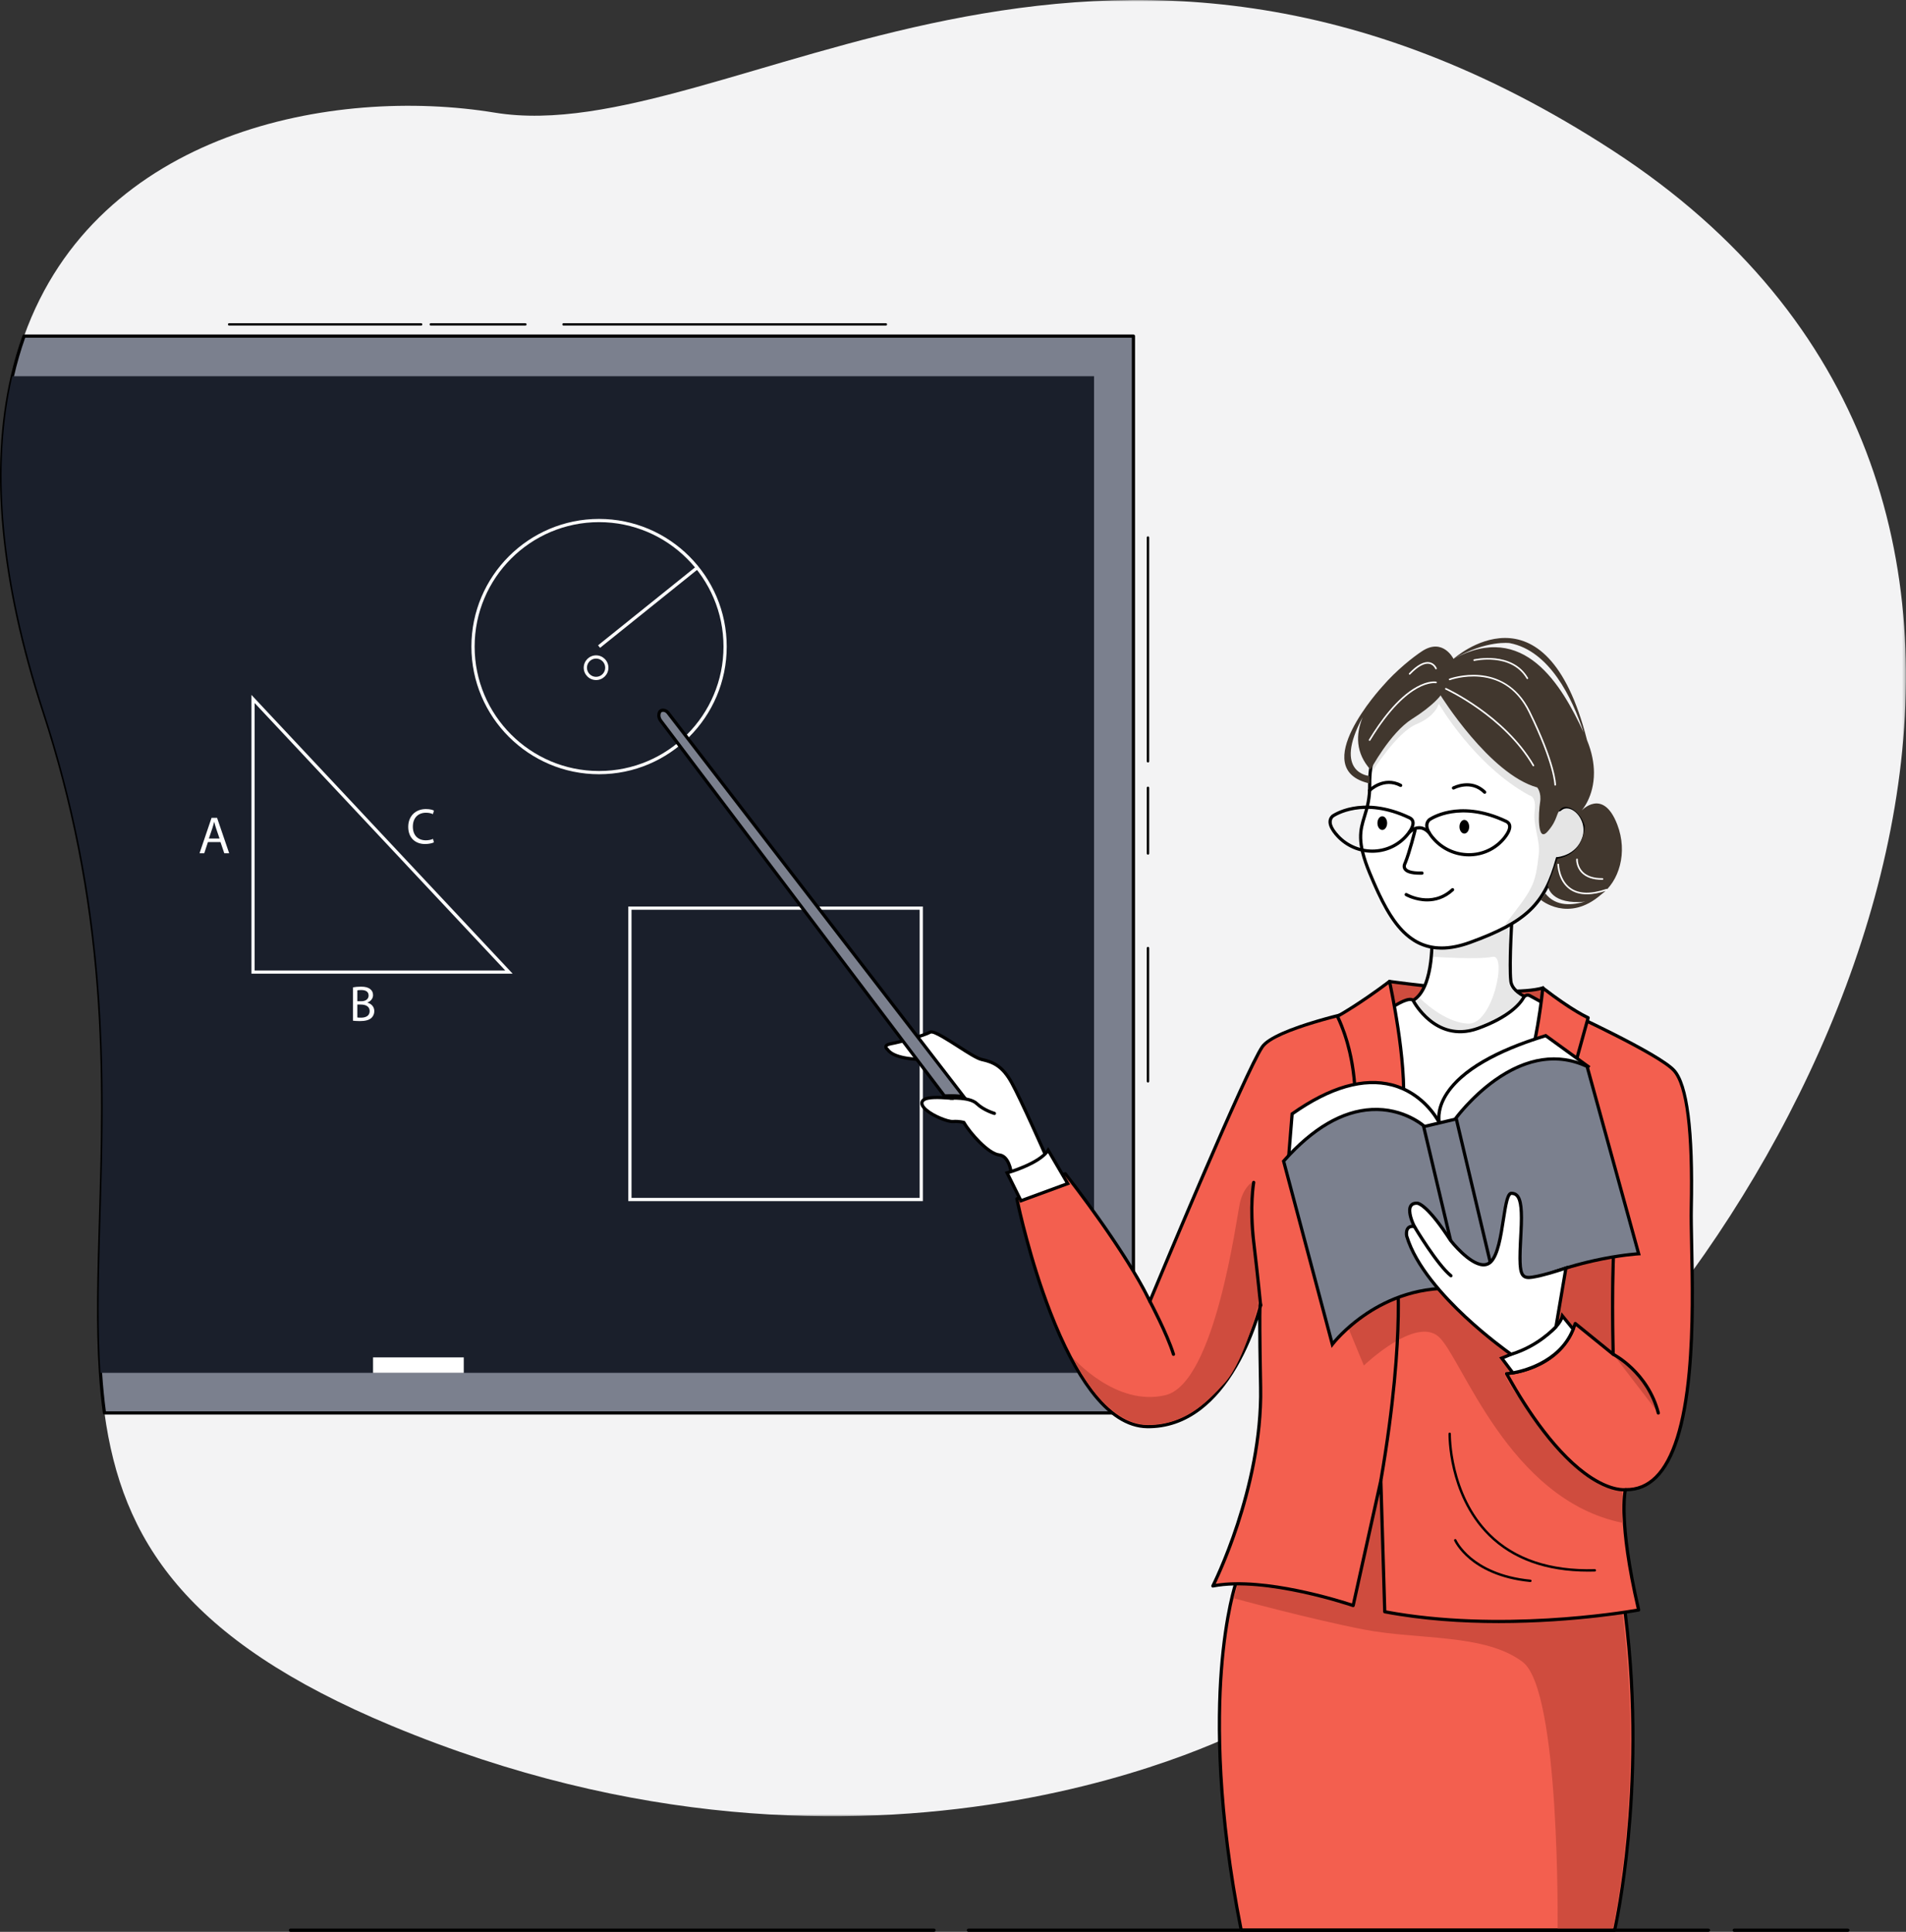 <?xml version="1.0" encoding="UTF-8"?>
<svg width="592px" height="600px" viewBox="0 0 592 600" version="1.1" xmlns="http://www.w3.org/2000/svg" xmlns:xlink="http://www.w3.org/1999/xlink">
    <rect x="0" y="0" width="592" height="600" fill="#333333" stroke="none"/>
    <!-- Generator: Sketch 51.2 (57519) - http://www.bohemiancoding.com/sketch -->
    <title>Group 115</title>
    <desc>Created with Sketch.</desc>
    <defs>
        <polygon id="path-1" points="0.242 0 591.738 0 591.738 564.113 0.242 564.113"></polygon>
    </defs>
    <g id="Page-1" stroke="none" stroke-width="1" fill="none" fill-rule="evenodd">
        <g id="Desktop-HD" transform="translate(-988, -955)">
            <g id="Group-115" transform="translate(988, 955)">
                <g id="Group-3" transform="translate(0.25, 0)">
                    <mask id="mask-2" fill="white">
                        <use xlink:href="#path-1"></use>
                    </mask>
                    <g id="Clip-2"></g>
                    <path d="M480.558,446.227 C382.955,537.718 388.267,536.117 388.542,536.007 C387.349,536.657 272.462,598.924 121.402,536.001 C57.266,509.285 37.573,478.191 32.199,438.844 C31.643,434.783 31.242,430.631 30.961,426.389 C27.498,374.434 41.955,308.653 13.444,221.23 C-0.69,177.883 -2.601,143.604 3.582,116.846 C4.584,112.496 5.8,108.348 7.22,104.39 C29.949,40.73 103.345,26.774 153.433,34.987 C225.801,46.851 340.43,-57.546 500.809,46.851 C661.186,151.248 580.317,352.717 480.558,446.227" id="Fill-1" fill="#F3F3F4" mask="url(#mask-2)"></path>
                </g>
                <path d="M352.042,104.39 L352.042,438.844 L32.449,438.844 C31.893,434.783 31.492,430.631 31.21,426.388 C27.747,374.434 42.205,308.653 13.694,221.229 C-0.44,177.883 -2.351,143.604 3.832,116.845 C4.834,112.496 6.05,108.348 7.47,104.39 L352.042,104.39 Z" id="Fill-4" fill="#7B808E"></path>
                <g id="Group-8" transform="translate(0, 103.664)" fill="#000000">
                    <path d="M32.885,334.681 L351.542,334.681 L351.542,1.226 L7.822,1.226 C6.455,5.079 5.277,9.137 4.319,13.294 C-2.313,41.996 1.001,77.026 14.169,117.411 C23.244,145.238 28.771,173.297 31.065,203.191 C33.066,229.254 32.348,253.296 31.714,274.508 C31.202,291.646 30.719,307.834 31.709,322.692 C31.993,326.971 32.378,330.898 32.885,334.681 M352.042,335.68 L32.449,335.68 C32.199,335.68 31.988,335.496 31.954,335.248 C31.415,331.31 31.008,327.224 30.712,322.758 C29.718,307.853 30.203,291.641 30.716,274.478 C31.348,253.291 32.065,229.277 30.069,203.268 C27.781,173.454 22.269,145.471 13.219,117.721 C-0.006,77.161 -3.329,41.951 3.345,13.069 C4.339,8.755 5.569,4.546 6.999,0.558 C7.07,0.359 7.259,0.227 7.47,0.227 L352.042,0.227 C352.318,0.227 352.542,0.45 352.542,0.726 L352.542,335.181 C352.542,335.456 352.318,335.68 352.042,335.68" id="Fill-6"></path>
                </g>
                <path d="M339.809,116.846 L339.809,426.389 L31.211,426.389 C27.747,374.434 42.205,308.653 13.694,221.23 C-0.44,177.883 -2.351,143.604 3.832,116.846 L339.809,116.846 Z" id="Fill-9" fill="#1A1F2B"></path>
                <path d="M186.067,162.168 C164.756,162.168 147.418,179.506 147.418,200.818 C147.418,222.129 164.756,239.467 186.067,239.467 C207.379,239.467 224.717,222.129 224.717,200.818 C224.717,179.506 207.379,162.168 186.067,162.168 M186.067,240.466 C164.205,240.466 146.418,222.68 146.418,200.818 C146.418,178.955 164.205,161.169 186.067,161.169 C207.929,161.169 225.716,178.955 225.716,200.818 C225.716,222.68 207.929,240.466 186.067,240.466" id="Fill-11" fill="#FFFFFF"></path>
                <polygon id="Fill-13" fill="#FFFFFF" points="186.38 201.207 185.754 200.428 216.27 175.906 216.896 176.685"></polygon>
                <path d="M185.14,204.541 C183.576,204.541 182.304,205.814 182.304,207.378 C182.304,208.942 183.576,210.215 185.14,210.215 C186.705,210.215 187.977,208.942 187.977,207.378 C187.977,205.814 186.705,204.541 185.14,204.541 M185.14,211.214 C183.025,211.214 181.304,209.493 181.304,207.378 C181.304,205.263 183.025,203.542 185.14,203.542 C187.256,203.542 188.976,205.263 188.976,207.378 C188.976,209.493 187.256,211.214 185.14,211.214" id="Fill-15" fill="#FFFFFF"></path>
                <path d="M79.092,301.415 L156.924,301.415 L79.092,218.355 L79.092,301.415 Z M159.23,302.414 L78.093,302.414 L78.093,215.827 L78.957,216.75 L159.23,302.414 Z" id="Fill-17" fill="#FFFFFF"></path>
                <path d="M64.879,260.434 L65.956,257.252 C66.169,256.582 66.347,255.913 66.512,255.26 L66.544,255.26 C66.706,255.897 66.871,256.55 67.113,257.268 L68.19,260.434 L64.879,260.434 Z M67.424,254.005 L65.713,254.005 L61.975,265.003 L63.443,265.003 L64.585,261.543 L68.485,261.543 L69.661,265.003 L71.178,265.003 L67.424,254.005 Z" id="Fill-19" fill="#FFFFFF"></path>
                <path d="M112.122,316.074 C111.64,316.074 111.249,316.058 110.983,316.01 L110.983,312 L112.109,312 C113.59,312 114.822,312.592 114.822,314.027 C114.822,315.557 113.529,316.074 112.122,316.074 Z M110.983,307.586 C111.203,307.537 111.562,307.489 112.187,307.489 C113.557,307.489 114.495,307.974 114.495,309.206 C114.495,310.221 113.651,310.972 112.216,310.972 L110.983,310.972 L110.983,307.586 Z M114.088,311.405 L114.088,311.376 C115.197,310.972 115.87,310.082 115.87,309.067 C115.87,308.239 115.54,307.615 114.993,307.211 C114.34,306.677 113.464,306.445 112.109,306.445 C111.155,306.445 110.221,306.538 109.626,306.664 L109.626,317.009 C110.078,317.07 110.796,317.135 111.734,317.135 C113.451,317.135 114.634,316.821 115.368,316.152 C115.899,315.634 116.258,314.949 116.258,314.043 C116.258,312.485 115.087,311.657 114.088,311.405 Z" id="Fill-21" fill="#FFFFFF"></path>
                <path d="M132.274,260.987 C129.716,260.987 128.231,259.331 128.231,256.757 C128.231,253.996 129.871,252.421 132.335,252.421 C133.211,252.421 133.942,252.605 134.46,252.857 L134.786,251.748 C134.427,251.561 133.599,251.279 132.29,251.279 C129.027,251.279 126.796,253.514 126.796,256.806 C126.796,260.253 129.027,262.141 131.992,262.141 C133.273,262.141 134.272,261.876 134.77,261.627 L134.489,260.55 C133.942,260.815 133.101,260.987 132.274,260.987" id="Fill-23" fill="#FFFFFF"></path>
                <path d="M196.15,372.05 L285.644,372.05 L285.644,282.556 L196.15,282.556 L196.15,372.05 Z M195.151,373.049 L286.643,373.049 L286.643,281.557 L195.151,281.557 L195.151,373.049 Z" id="Fill-25" fill="#FFFFFF"></path>
                <path d="M431.584,304.825 C431.584,304.825 468.212,310.054 479.186,306.846 L484.969,319.061 C484.969,319.061 466.878,342.639 451.752,336.708 C436.626,330.776 411.564,324.399 431.584,304.825" id="Fill-27" fill="#CF4C3E"></path>
                <path d="M431.758,305.353 C426.299,310.743 423.964,315.509 424.817,319.524 C426.345,326.713 437.455,330.837 447.256,334.475 C448.899,335.085 450.451,335.661 451.934,336.242 C453.551,336.876 455.208,337.158 456.876,337.158 C469.442,337.159 482.66,321.154 484.386,318.995 L478.914,307.439 C474.165,308.676 464.856,308.709 451.227,307.536 C441.753,306.721 433.288,305.567 431.758,305.353 M456.855,338.149 C454.999,338.149 453.233,337.825 451.569,337.173 C450.095,336.594 448.547,336.02 446.909,335.412 C436.865,331.683 425.482,327.458 423.84,319.731 C422.889,315.256 425.308,310.263 431.235,304.467 L431.411,304.295 L431.654,304.33 C432.02,304.382 468.302,309.507 479.046,306.367 L479.455,306.247 L485.552,319.123 L485.366,319.365 C485.32,319.424 480.732,325.367 474.346,330.498 C468.04,335.565 462.094,338.148 456.855,338.149" id="Fill-28" fill="#000000"></path>
                <path d="M383.872,491.64 C383.872,491.64 371.279,527.874 385.514,599.5 L501.504,599.5 C501.504,599.5 511.662,555.495 504.84,501.368 C498.176,448.483 407.451,428.467 383.872,491.64" id="Fill-29" fill="#F35F4F"></path>
                <path d="M385.925,599.001 L501.103,599.001 C501.561,596.897 503.745,586.371 505.235,570.664 C506.77,554.483 507.862,529.337 504.345,501.43 C502.748,488.759 496.227,477.374 485.488,468.505 C475.498,460.255 462.515,454.84 448.931,453.259 C435.326,451.674 422.297,453.976 411.253,459.917 C405.317,463.109 400.064,467.319 395.638,472.428 C390.903,477.896 387.102,484.416 384.342,491.809 C384.253,492.069 381.18,501.213 379.849,518.804 C378.612,535.139 378.668,562.293 385.925,599.001 M501.504,600 L385.514,600 C385.276,600 385.071,599.832 385.025,599.598 C377.66,562.542 377.605,535.137 378.857,518.672 C380.215,500.802 383.369,491.567 383.4,491.476 C383.401,491.472 383.403,491.469 383.404,491.465 C388.813,476.974 398.279,465.76 410.78,459.037 C422.005,453 435.236,450.658 449.047,452.266 C462.819,453.87 475.987,459.363 486.124,467.735 C497.063,476.768 503.707,488.377 505.336,501.305 C508.866,529.311 507.769,554.543 506.228,570.779 C504.557,588.376 502.016,599.502 501.991,599.613 C501.938,599.839 501.737,600 501.504,600" id="Fill-30" fill="#000000"></path>
                <path d="M383.241,496.4 C383.241,496.4 406.797,502.851 423.639,506.113 C440.482,509.375 461.243,507.299 472.958,516.197 C484.673,525.095 483.783,599.241 483.783,599.241 L500.836,599.5 C500.836,599.5 512.255,550.898 502.32,489.801 L426.717,455.323 L384.798,490.246 L383.241,496.4 Z" id="Fill-31" fill="#CF4C3E"></path>
                <path d="M314.211,365.087 C314.211,365.087 313.766,359.081 310.355,358.71 C306.944,358.34 301.235,351.889 299.381,348.627 C299.381,348.627 297.972,348.182 295.971,348.33 C293.969,348.478 286.48,345.29 286.332,342.695 C286.183,340.1 293.301,340.989 295.229,341.064 L286.329,329.052 C286.329,329.052 277.805,329.126 275.654,325.938 C275.654,325.938 273.949,324.677 276.767,324.158 C279.584,323.639 286.999,321.637 288.852,320.599 C290.706,319.561 301.606,328.311 304.868,329.052 C308.13,329.793 311.17,330.757 314.211,336.244 C317.251,341.731 325.184,359.749 325.184,359.749 C325.184,359.749 321.477,368.424 314.211,365.087" id="Fill-32" fill="#FFFFFF"></path>
                <path d="M314.679,364.748 C316.395,365.473 318.037,365.543 319.564,364.955 C322.507,363.823 324.237,360.568 324.636,359.743 C323.744,357.724 316.593,341.575 313.774,336.486 C310.897,331.295 308.107,330.3 304.757,329.539 C303.242,329.195 300.363,327.343 297.314,325.382 C294.532,323.593 289.877,320.6 289.097,321.035 C287.153,322.123 279.696,324.127 276.857,324.65 C275.754,324.853 275.643,325.126 275.643,325.129 C275.627,325.198 275.797,325.422 275.951,325.536 L276.02,325.587 L276.069,325.659 C278.044,328.587 286.241,328.555 286.325,328.552 L286.579,328.55 L296.251,341.603 L295.21,341.563 C294.951,341.553 294.6,341.529 294.186,341.5 C292.211,341.362 288.103,341.076 287.038,342.128 C286.882,342.283 286.818,342.449 286.83,342.666 C286.857,343.127 287.243,343.698 287.949,344.316 C290.134,346.232 294.589,347.931 295.934,347.832 C298.008,347.678 299.47,348.131 299.532,348.15 L299.718,348.209 L299.816,348.38 C301.663,351.63 307.274,357.873 310.409,358.214 C313.759,358.578 314.533,363.458 314.679,364.748 M317.449,366.351 C316.33,366.351 315.178,366.081 314.002,365.541 L313.734,365.418 L313.712,365.124 C313.708,365.068 313.258,359.528 310.301,359.207 C306.74,358.82 301.091,352.518 299.052,349.055 C298.627,348.95 297.483,348.719 296.007,348.828 C294.299,348.955 289.589,347.083 287.29,345.067 C286.366,344.257 285.875,343.468 285.833,342.723 C285.804,342.223 285.978,341.771 286.336,341.418 C287.606,340.163 291.046,340.281 294.189,340.499 L286.077,329.551 C284.598,329.536 277.425,329.307 275.285,326.283 C275.072,326.104 274.516,325.567 274.669,324.904 C274.81,324.294 275.467,323.89 276.676,323.667 C279.389,323.167 286.778,321.188 288.608,320.163 C289.85,319.469 292.93,321.374 297.855,324.542 C300.696,326.369 303.635,328.259 304.979,328.565 C308.451,329.354 311.576,330.458 314.647,336.002 C317.664,341.446 325.562,359.367 325.641,359.547 L325.728,359.746 L325.644,359.945 C325.565,360.128 323.688,364.435 319.929,365.886 C319.124,366.196 318.296,366.351 317.449,366.351" id="Fill-33" fill="#000000"></path>
                <path d="M444.733,289.853 C444.733,289.853 445.721,306.759 438.9,310.713 C432.078,314.668 427.827,317.337 427.827,317.337 C427.827,317.337 450.368,331.079 466.087,322.082 C481.806,313.086 481.806,312.097 481.806,312.097 C481.806,312.097 469.844,310.219 469.25,304.683 C468.657,299.146 469.745,282.735 469.745,282.735 L444.733,289.853 Z" id="Fill-34" fill="#FFFFFF"></path>
                <path d="M428.799,317.321 C430.541,318.299 435.309,320.814 441.229,322.612 C453.61,326.371 461.445,324.163 465.839,321.649 C476.092,315.78 479.587,313.358 480.772,312.415 C477.843,311.826 469.284,309.685 468.754,304.736 C468.226,299.811 468.998,286.652 469.201,283.41 L445.251,290.225 C445.36,292.895 445.642,307.382 439.15,311.145 C433.996,314.134 430.278,316.407 428.799,317.321 Z M453.611,325.621 C449.696,325.621 445.437,324.936 440.917,323.561 C433.344,321.258 427.624,317.798 427.567,317.763 L426.878,317.343 L427.562,316.914 C427.604,316.887 431.899,314.194 438.649,310.281 C445.126,306.526 444.243,290.048 444.234,289.882 L444.211,289.482 L470.29,282.06 L470.243,282.768 C470.232,282.932 469.165,299.199 469.747,304.629 C470.293,309.722 481.767,311.585 481.883,311.604 L482.306,311.67 L482.306,312.097 C482.306,312.323 482.306,312.605 480.127,314.126 C477.544,315.929 472.775,318.83 466.335,322.516 C462.722,324.583 458.428,325.621 453.611,325.621 Z" id="Fill-35" fill="#000000"></path>
                <path d="M445.227,297.169 C445.227,297.169 459.018,298.133 463.615,297.169 C468.212,296.205 463.689,318.227 456.052,317.93 C448.415,317.634 441.001,309.996 441.001,309.996 L437.59,312.369 C437.59,312.369 436.04,328.681 453.461,323.268 C470.882,317.856 475.034,311.108 475.034,311.108 C475.034,311.108 469.028,308.328 468.583,304.824 C468.138,301.321 468.806,285.676 468.806,285.676 L445.375,293.017 L445.227,297.169 Z" id="Fill-36" fill-opacity="0.097" fill="#000000"></path>
                <path d="M484.969,313.407 C484.969,313.407 515.026,327.103 519.92,332.442 C524.813,337.78 525.711,356.486 525.305,375.319 C524.909,393.69 530.866,463.331 504.841,462.663 C504.841,462.663 502.468,472.302 508.966,500.033 C508.966,500.033 467.916,507.744 430.101,500.589 L428.884,459.86 L420.288,498.656 C420.288,498.656 393.325,489.356 376.716,492.58 C376.716,492.58 392.138,462.367 391.545,430.929 C390.952,399.491 391.545,405.423 391.545,405.423 C391.545,405.423 382.499,443.534 356.251,443.089 C330.004,442.644 315.842,372.353 315.842,372.353 C315.842,372.353 325.332,365.68 330.894,364.568 C330.894,364.568 349.356,387.924 357.141,404.162 C357.141,404.162 386.7,332.959 392.064,325.137 C396.142,319.19 424.142,313.407 424.142,313.407 L442.558,371.908 C442.558,371.908 466.803,359.304 484.969,313.407" id="Fill-37" fill="#F35F4F"></path>
                <path d="M430.588,500.172 C465.505,506.679 503.518,500.478 508.36,499.634 C502.055,472.495 504.258,462.94 504.355,462.544 C504.41,462.32 504.611,462.164 504.84,462.164 C504.845,462.164 504.849,462.164 504.853,462.164 C508.366,462.255 511.434,460.999 514.011,458.435 C519.258,453.212 522.68,442.341 524.183,426.122 C525.462,412.308 525.15,397.346 524.922,386.422 C524.828,381.919 524.747,378.03 524.805,375.308 C525.32,351.453 523.552,337.144 519.552,332.779 C515.116,327.94 489.101,315.858 485.239,314.081 C475.869,337.574 464.895,352.125 457.316,360.211 C449.021,369.059 443.039,372.221 442.788,372.352 C442.657,372.42 442.503,372.426 442.366,372.37 C442.23,372.313 442.126,372.199 442.081,372.058 L423.802,313.99 C420.224,314.758 396.12,320.106 392.476,325.419 C387.202,333.109 357.898,403.642 357.603,404.353 C357.527,404.535 357.352,404.656 357.155,404.661 C356.951,404.666 356.776,404.555 356.691,404.378 C349.443,389.26 332.679,367.659 330.693,365.122 C325.788,366.251 317.945,371.515 316.398,372.576 C316.917,375.045 320.446,391.292 326.674,407.385 C330.618,417.574 334.854,425.705 339.266,431.552 C344.718,438.777 350.436,442.491 356.26,442.589 C356.407,442.592 356.555,442.593 356.702,442.593 C362.402,442.593 367.723,440.714 372.524,437.003 C376.488,433.94 380.113,429.629 383.299,424.19 C387.782,416.534 390.127,408.751 390.829,406.186 C390.834,406.048 390.839,405.922 390.845,405.807 C390.883,404.997 390.906,404.509 391.418,404.479 C391.95,404.456 392.01,405.049 392.042,405.373 C392.048,405.428 392.044,405.484 392.031,405.538 C392.027,405.554 391.959,405.84 391.821,406.348 C391.753,408.56 391.737,414.62 392.045,430.92 C392.352,447.23 388.29,463.186 384.828,473.7 C381.814,482.852 378.717,489.585 377.598,491.916 C392.89,489.444 416.125,496.759 419.92,498.006 L428.396,459.752 C428.451,459.505 428.683,459.341 428.931,459.362 C429.182,459.386 429.376,459.593 429.383,459.845 L430.588,500.172 Z M465.498,504.11 C454.25,504.11 441.943,503.338 430.008,501.08 C429.778,501.037 429.609,500.838 429.602,500.604 L428.504,463.883 L420.776,498.764 C420.745,498.903 420.657,499.022 420.532,499.092 C420.408,499.161 420.26,499.174 420.125,499.128 C419.857,499.036 393.096,489.908 376.811,493.07 C376.622,493.106 376.431,493.032 376.317,492.88 C376.202,492.727 376.184,492.523 376.271,492.353 C376.425,492.052 391.629,461.885 391.045,430.938 C390.863,421.25 390.774,414.139 390.782,409.788 C389.568,413.487 387.426,419.114 384.172,424.675 C380.922,430.23 377.212,434.641 373.145,437.786 C368.033,441.74 362.346,443.682 356.243,443.588 C350.094,443.484 344.113,439.635 338.465,432.15 C333.997,426.227 329.715,418.013 325.738,407.734 C318.979,390.269 315.388,372.628 315.352,372.452 C315.313,372.258 315.392,372.059 315.554,371.945 C315.946,371.67 325.196,365.198 330.795,364.078 C330.98,364.041 331.169,364.111 331.285,364.258 C331.467,364.488 349.126,386.898 357.104,402.949 C360.885,393.861 386.607,332.21 391.652,324.854 C395.796,318.811 422.89,313.156 424.041,312.918 C424.292,312.867 424.542,313.013 424.619,313.257 L442.849,371.168 C444.486,370.197 449.822,366.753 456.632,359.479 C464.191,351.405 475.163,336.825 484.505,313.223 C484.555,313.096 484.656,312.995 484.783,312.944 C484.91,312.892 485.052,312.896 485.176,312.952 C486.408,313.513 515.382,326.752 520.288,332.104 C524.469,336.665 526.325,351.208 525.805,375.33 C525.746,378.03 525.827,381.91 525.921,386.401 C526.15,397.35 526.463,412.344 525.178,426.214 C523.632,442.904 520.21,453.675 514.716,459.143 C512.043,461.803 508.861,463.156 505.253,463.168 C505.104,464.058 504.796,466.534 504.969,471.026 C505.175,476.356 506.119,485.696 509.453,499.919 C509.484,500.052 509.459,500.192 509.385,500.306 C509.31,500.42 509.192,500.499 509.058,500.524 C508.778,500.577 489.567,504.11 465.498,504.11 Z" id="Fill-38" fill="#000000"></path>
                <path d="M467.916,358.117 C467.916,358.117 452.345,386.589 464.579,401.048 C476.813,415.507 501.059,425.459 501.059,425.459 L500.169,361.153 L467.916,358.117 Z" id="Fill-39" fill="#CF4C3E"></path>
                <path d="M388.802,367.237 C388.802,367.237 386.206,368.844 385.119,373.589 C384.031,378.334 377.457,429.545 362.035,433.302 C346.612,437.059 333.217,421.685 333.217,421.685 C333.217,421.685 342.954,442.941 357.141,442.496 C367.731,442.164 374.047,436.561 380.374,429.544 C386.701,422.526 390.853,404.873 390.853,404.873 L388.802,367.237 Z" id="Fill-40" fill="#CF4C3E"></path>
                <path d="M418.773,412.392 L423.61,424.107 C423.61,424.107 439.665,408.685 446.895,415.21 C454.124,421.735 468.46,465.812 504.025,472.987 C504.025,472.987 503.753,468.397 503.951,463.257 C503.951,463.257 474.935,443.534 467.224,426.628 C467.224,426.628 466.779,425.64 471.376,425.491 C475.973,425.343 450.664,391.483 450.664,391.483 C450.664,391.483 416.787,399.046 418.773,412.392" id="Fill-41" fill="#CF4C3E"></path>
                <path d="M438.9,310.713 C438.9,310.713 445.82,324.158 459.018,319.413 C468.741,315.917 472.159,311.724 473.286,309.758 C473.637,309.144 474.392,308.894 475.041,309.174 L482.782,313.407 C482.782,313.407 475.205,349.22 457.473,352.927 C439.74,356.634 424.312,337.809 424.142,332.018 C423.972,326.227 430.694,314.074 430.694,314.074 C430.694,314.074 437.329,309.111 438.9,310.713" id="Fill-42" fill="#FFFFFF"></path>
                <path d="M431.08,314.41 C430.461,315.548 424.485,326.678 424.642,332.003 C424.726,334.894 428.922,341.226 435.033,346.045 C439.174,349.311 447.584,354.485 457.37,352.438 C473.641,349.036 481.353,317.42 482.212,313.665 L474.824,309.625 C474.412,309.458 473.941,309.62 473.719,310.006 C472.466,312.194 468.911,316.387 459.187,319.883 C452.149,322.414 446.877,319.837 443.693,317.229 C440.526,314.635 438.796,311.576 438.499,311.024 C437.805,310.497 434.836,311.617 431.08,314.41 M452.891,353.896 C446.711,353.896 440.297,351.468 434.414,346.829 C429.325,342.816 423.76,336.018 423.643,332.032 C423.471,326.172 429.98,314.334 430.257,313.833 L430.309,313.739 L430.395,313.674 C430.464,313.623 432.101,312.402 433.964,311.357 C436.685,309.831 438.416,309.506 439.256,310.363 L439.309,310.417 L439.344,310.484 C439.361,310.517 441.082,313.808 444.352,316.476 C448.686,320.014 453.563,320.843 458.849,318.943 C462.105,317.772 469.988,314.509 472.852,309.509 C473.331,308.675 474.356,308.335 475.239,308.715 L475.281,308.736 L483.348,313.147 L483.271,313.51 C483.252,313.601 481.319,322.622 477.235,331.977 C471.711,344.63 465.096,351.843 457.575,353.416 C456.038,353.737 454.472,353.896 452.891,353.896" id="Fill-43" fill="#000000"></path>
                <path d="M479.186,306.846 C479.186,306.846 477.258,327.5 472.216,337.665 C467.174,347.829 485.118,347.236 484.969,346.791 C484.821,346.347 493.274,316.095 493.274,316.095 C493.274,316.095 488.528,314.058 479.186,306.846" id="Fill-44" fill="#F35F4F"></path>
                <path d="M479.593,307.788 C479.158,311.914 477.151,328.84 472.664,337.887 C471.514,340.205 471.551,342.089 472.774,343.486 C475.487,346.586 483.079,346.602 484.532,346.413 C484.731,345.382 485.558,342.15 488.584,331.144 C490.38,324.612 492.21,318.047 492.678,316.37 C491.392,315.75 487.041,313.472 479.593,307.788 M485.443,346.633 C485.443,346.634 485.444,346.634 485.444,346.635 C485.444,346.634 485.443,346.634 485.443,346.633 M485.444,346.635 C485.444,346.635 485.444,346.635 485.444,346.636 C485.444,346.635 485.444,346.635 485.444,346.635 M484.49,346.664 C484.469,346.736 484.463,346.816 484.481,346.899 C484.474,346.857 484.472,346.794 484.49,346.664 M482.798,347.51 C479.861,347.51 475.061,346.889 472.551,344.673 C471.165,343.449 469.904,341.202 471.769,337.443 C473.808,333.33 475.651,326.734 477.098,318.366 C478.195,312.024 478.684,306.851 478.689,306.8 C478.705,306.618 478.82,306.461 478.987,306.388 C479.153,306.316 479.347,306.339 479.491,306.451 C488.656,313.526 493.424,315.615 493.471,315.636 C493.701,315.735 493.822,315.988 493.755,316.229 C490.495,327.896 485.627,345.555 485.469,346.766 C485.48,346.95 485.392,347.13 485.227,347.239 C484.994,347.393 484.071,347.51 482.798,347.51" id="Fill-45" fill="#000000"></path>
                <path d="M431.584,304.825 C431.584,304.825 437.219,330.331 435.736,344.567 L420.759,346.991 C420.759,346.991 422.607,330.776 415.403,315.653 C415.403,315.653 421.5,312.388 431.584,304.825" id="Fill-46" fill="#F35F4F"></path>
                <path d="M416.054,315.863 C422.21,329.113 421.555,343.231 421.313,346.395 L435.277,344.135 C435.96,336.859 434.815,326.721 433.723,319.438 C432.757,312.999 431.664,307.617 431.259,305.691 C423.071,311.788 417.558,315.013 416.054,315.863 M420.759,347.49 C420.631,347.49 420.508,347.441 420.414,347.352 C420.301,347.244 420.245,347.089 420.262,346.934 C420.281,346.773 422.008,330.68 414.952,315.868 C414.837,315.627 414.932,315.338 415.167,315.213 C415.228,315.18 421.354,311.873 431.284,304.425 C431.42,304.323 431.599,304.297 431.758,304.356 C431.917,304.415 432.035,304.551 432.072,304.717 C432.086,304.781 433.498,311.204 434.71,319.283 C435.831,326.753 437.005,337.213 436.233,344.619 C436.21,344.843 436.039,345.024 435.816,345.06 L420.838,347.484 C420.812,347.488 420.785,347.49 420.759,347.49" id="Fill-47" fill="#000000"></path>
                <path d="M447.075,348.766 C447.075,348.766 434.55,322.527 401.332,345.957 L400.146,360.638 C400.146,360.638 441.063,364.922 447.075,348.766" id="Fill-48" fill="#FFFFFF"></path>
                <path d="M400.684,360.187 C405.277,360.593 440.812,363.24 446.528,348.796 C445.842,347.502 441.438,339.847 432.252,337.454 C423.578,335.194 413.338,338.148 401.812,346.231 L400.684,360.187 Z M411.77,361.649 C405.116,361.649 400.165,361.142 400.094,361.135 L399.609,361.084 L400.853,345.684 L401.044,345.549 C412.908,337.181 423.498,334.133 432.519,336.491 C442.967,339.221 447.344,348.171 447.525,348.551 L447.617,348.742 L447.543,348.941 C444.977,355.838 436.18,359.982 421.399,361.259 C418.039,361.549 414.735,361.649 411.77,361.649 Z" id="Fill-49" fill="#000000"></path>
                <path d="M428.884,460.359 C428.856,460.359 428.827,460.357 428.799,460.352 C428.527,460.305 428.345,460.047 428.391,459.775 C432.539,435.781 433.617,418.834 433.79,408.842 C433.978,398.017 433.175,392.799 433.167,392.747 C433.124,392.475 433.31,392.219 433.582,392.176 C433.853,392.134 434.11,392.318 434.154,392.591 C434.162,392.643 434.976,397.917 434.79,408.812 C434.618,418.845 433.54,435.86 429.376,459.945 C429.334,460.188 429.123,460.359 428.884,460.359" id="Fill-50" fill="#000000"></path>
                <path d="M447.075,348.766 C447.075,348.766 442.448,333.101 480.095,321.66 L493.274,331.233 C493.274,331.233 473.216,356.166 447.075,348.766" id="Fill-51" fill="#FFFFFF"></path>
                <path d="M447.499,348.366 C460.694,351.984 472.272,347.115 479.683,342.37 C486.614,337.933 491.29,332.78 492.546,331.322 L480.003,322.21 C469.432,325.445 455.733,331.084 449.949,339.682 C447.025,344.03 447.335,347.425 447.499,348.366 M456.805,350.625 C453.649,350.625 450.347,350.212 446.939,349.247 L446.674,349.172 L446.596,348.908 C446.546,348.739 445.415,344.705 449.051,339.227 C453.827,332.033 464.223,325.961 479.95,321.182 L480.188,321.11 L493.992,331.137 L493.663,331.546 C493.612,331.609 488.502,337.904 480.247,343.195 C474.508,346.874 466.321,350.625 456.805,350.625" id="Fill-52" fill="#000000"></path>
                <path d="M504.841,462.664 C504.841,462.664 489.27,465.11 467.916,426.628 C467.916,426.628 484.599,425.739 489.27,411.058 L501.059,420.623 C501.059,420.623 500.323,394.826 501.726,380.93" id="Fill-53" fill="#F35F4F"></path>
                <path d="M504.247,463.196 C502.836,463.196 499.277,462.799 494.117,459.497 C488.081,455.636 478.56,446.84 467.479,426.871 C467.396,426.72 467.396,426.537 467.479,426.387 C467.562,426.236 467.717,426.139 467.889,426.129 C467.93,426.127 472.052,425.883 476.673,423.877 C482.827,421.205 486.906,416.841 488.794,410.906 C488.844,410.749 488.969,410.626 489.127,410.579 C489.286,410.531 489.456,410.566 489.585,410.67 L500.532,419.552 C500.414,414.498 500.002,393.031 501.229,380.88 C501.257,380.606 501.501,380.404 501.777,380.433 C502.051,380.461 502.251,380.706 502.224,380.98 C500.839,394.685 501.551,420.351 501.558,420.609 C501.564,420.804 501.455,420.984 501.28,421.07 C501.105,421.157 500.896,421.133 500.744,421.01 L489.514,411.899 C486.928,419.206 481.339,422.946 477.039,424.807 C473.421,426.373 470.17,426.892 468.726,427.056 C474.765,437.832 484.03,451.788 494.519,458.568 C500.885,462.684 504.727,462.176 504.765,462.17 C505.04,462.127 505.292,462.317 505.333,462.588 C505.375,462.86 505.19,463.114 504.918,463.157 C504.881,463.163 504.653,463.196 504.247,463.196" id="Fill-54" fill="#000000"></path>
                <path d="M442.517,349.922 C442.517,349.922 423.603,332.463 398.69,360.638 L413.816,417.536 C413.816,417.536 428.942,397.563 454.744,400.381 L442.517,349.922 Z" id="Fill-55" fill="#7B808E"></path>
                <path d="M399.242,360.769 L414.047,416.461 C415.396,414.869 418.88,411.094 424.328,407.486 C430.677,403.281 440.952,398.58 454.093,399.812 L442.069,350.193 C441.194,349.449 435.16,344.637 426.066,345.106 C417.105,345.569 408.08,350.838 399.242,360.769 Z M413.596,418.653 L398.138,360.508 L398.316,360.307 C407.403,350.03 416.73,344.579 426.037,344.108 C436.268,343.586 442.591,349.311 442.856,349.555 L442.967,349.657 L455.398,400.955 L454.69,400.877 C441.522,399.44 431.23,404.119 424.911,408.298 C418.045,412.839 414.252,417.789 414.214,417.838 L413.596,418.653 Z" id="Fill-56" fill="#000000"></path>
                <path d="M452.005,347.523 C452.005,347.523 471.151,320.958 492.95,331.233 L508.966,389.407 C508.966,389.407 486.077,390.593 465.368,403.05 L452.005,347.523 Z" id="Fill-57" fill="#7B808E"></path>
                <path d="M452.545,347.633 L465.695,402.273 C484.233,391.334 504.552,389.252 508.323,388.952 L492.53,331.588 C487.721,329.373 482.652,328.815 477.461,329.932 C473.228,330.842 468.899,332.861 464.593,335.931 C457.921,340.69 453.372,346.535 452.545,347.633 Z M465.042,403.829 L464.882,403.167 L451.466,347.417 L451.6,347.231 C451.648,347.164 456.521,340.461 464.013,335.118 C473.997,327.998 484.077,326.498 493.163,330.781 L493.371,330.879 L493.432,331.1 L509.613,389.874 L508.992,389.906 C508.764,389.918 485.983,391.233 465.626,403.478 L465.042,403.829 Z" id="Fill-58" fill="#000000"></path>
                <polygon id="Fill-59" fill="#7B808E" points="463.607 395.178 453.472 397.576 442.193 349.922 452.328 347.523"></polygon>
                <path d="M442.795,350.293 L453.843,396.975 L463.006,394.806 L451.957,348.124 L442.795,350.293 Z M453.101,398.177 L441.592,349.551 L452.699,346.922 L464.208,395.549 L453.101,398.177 Z" id="Fill-60" fill="#000000"></path>
                <path d="M501.059,420.623 C501.059,420.623 511.736,425.961 515.073,438.863" id="Fill-61" fill="#CF4C3E"></path>
                <path d="M515.073,439.362 C514.85,439.362 514.647,439.213 514.589,438.988 C511.347,426.451 500.94,421.122 500.836,421.07 C500.589,420.946 500.489,420.646 500.612,420.399 C500.735,420.152 501.035,420.052 501.283,420.176 C501.391,420.23 512.202,425.766 515.556,438.737 C515.626,439.004 515.465,439.277 515.198,439.346 C515.156,439.357 515.114,439.362 515.073,439.362" id="Fill-62" fill="#000000"></path>
                <path d="M488.625,412.816 L485.266,408.685 C483.783,415.358 466.433,421.812 466.433,421.812 L469.877,426.388 C469.877,426.388 484.051,424.51 488.625,412.816" id="Fill-63" fill="#FFFFFF"></path>
                <path d="M467.229,422.04 L470.095,425.847 C472.081,425.503 483.894,423.052 488.052,412.903 L485.459,409.715 C484.358,412.371 481.026,415.217 475.531,418.191 C472.027,420.087 468.598,421.499 467.229,422.04 Z M469.654,426.921 L465.631,421.578 L466.259,421.344 C466.302,421.328 470.624,419.711 475.065,417.307 C480.846,414.177 484.205,411.158 484.778,408.577 L485.002,407.569 L489.196,412.727 L489.09,412.998 C487.753,416.417 484.7,421.177 477.748,424.439 C473.611,426.381 470.091,426.863 469.943,426.883 L469.654,426.921 Z" id="Fill-64" fill="#000000"></path>
                <path d="M469.345,420.623 C469.345,420.623 442.261,401.864 436.922,383.92 C436.922,383.92 436.181,380.461 439.295,380.93 C439.295,380.93 435.588,373.688 440.037,373.688 C440.037,373.688 442.704,373.166 450.564,385.29 C450.564,385.29 458.87,395.932 463.022,391.928 C467.174,387.924 466.779,370.623 469.448,370.623 C472.117,370.623 472.909,373.698 472.414,382.684 C471.711,395.464 471.974,397.259 475.923,396.673 C479.927,396.08 486.378,393.821 486.378,393.821 L483.287,412.05 C483.287,412.05 478.041,418.027 469.345,420.623" id="Fill-65" fill="#FFFFFF"></path>
                <path d="M437.408,383.798 C440.14,392.953 448.74,402.356 455.476,408.635 C462.105,414.813 468.269,419.25 469.433,420.074 C477.133,417.704 482.091,412.604 482.819,411.821 L485.746,394.564 C483.885,395.188 479.21,396.691 475.997,397.168 C474.868,397.335 473.709,397.386 472.881,396.631 C471.457,395.333 471.392,392.164 471.915,382.657 C472.274,376.142 471.945,372.853 470.815,371.659 C470.469,371.293 470.034,371.123 469.448,371.123 C469.43,371.123 468.995,371.146 468.471,373.17 C468.092,374.632 467.776,376.679 467.441,378.846 C466.63,384.088 465.711,390.029 463.369,392.288 C462.578,393.051 461.604,393.395 460.476,393.317 C455.998,393.001 450.406,385.9 450.171,385.598 L450.145,385.562 C447.101,380.866 444.492,377.528 442.392,375.638 C440.949,374.34 440.247,374.201 440.112,374.186 L440.046,374.211 L440.037,374.187 C439.33,374.187 438.863,374.39 438.608,374.806 C437.767,376.181 439.14,379.529 439.74,380.702 L440.183,381.569 L439.221,381.424 C438.538,381.321 438.041,381.427 437.746,381.74 C437.236,382.279 437.326,383.391 437.408,383.798 Z M469.258,421.17 L469.061,421.033 C468.993,420.986 462.175,416.243 454.795,409.366 C447.963,402.998 439.234,393.439 436.444,384.062 L436.434,384.025 C436.417,383.947 436.036,382.1 437.017,381.056 C437.386,380.664 437.88,380.443 438.491,380.396 C437.855,378.956 436.745,375.938 437.756,374.285 C438.196,373.565 438.952,373.196 440.003,373.188 C440.657,373.122 443.597,373.63 450.971,384.999 C451.271,385.379 456.606,392.043 460.547,392.321 C461.392,392.38 462.089,392.134 462.675,391.568 C464.775,389.543 465.706,383.528 466.453,378.694 C467.324,373.062 467.853,370.124 469.448,370.124 C470.304,370.124 471.008,370.409 471.541,370.972 C472.913,372.423 473.298,375.714 472.913,382.712 C472.464,390.865 472.381,394.823 473.554,395.893 C473.974,396.276 474.639,396.359 475.85,396.179 C479.762,395.6 486.149,393.372 486.213,393.349 L487.012,393.069 L483.756,412.273 L483.662,412.379 C483.444,412.627 478.221,418.495 469.488,421.101 L469.258,421.17 Z" id="Fill-66" fill="#000000"></path>
                <path d="M357.141,404.162 C357.141,404.162 362.48,414.172 364.482,420.623" id="Fill-67" fill="#FCAA23"></path>
                <path d="M364.481,421.122 C364.268,421.122 364.071,420.985 364.005,420.771 C362.04,414.44 356.754,404.497 356.7,404.397 C356.571,404.154 356.662,403.851 356.906,403.721 C357.15,403.591 357.452,403.684 357.582,403.927 C357.636,404.027 362.966,414.053 364.959,420.475 C365.04,420.738 364.893,421.018 364.63,421.1 C364.58,421.115 364.53,421.122 364.481,421.122" id="Fill-68" fill="#000000"></path>
                <path d="M391.545,405.922 C391.29,405.922 391.072,405.729 391.048,405.47 C391.04,405.384 390.217,396.747 388.899,385.759 C387.571,374.691 388.89,367.222 388.903,367.148 C388.953,366.877 389.213,366.698 389.484,366.746 C389.755,366.795 389.936,367.055 389.886,367.326 C389.873,367.399 388.582,374.733 389.891,385.64 C391.211,396.641 392.034,405.29 392.042,405.376 C392.069,405.65 391.867,405.894 391.592,405.92 C391.576,405.921 391.56,405.922 391.545,405.922" id="Fill-69" fill="#000000"></path>
                <path d="M317.102,372.947 L312.802,364.272 C312.802,364.272 322.886,361.454 325.555,357.227 L331.635,367.608 L317.102,372.947 Z" id="Fill-70" fill="#FFFFFF"></path>
                <path d="M313.513,364.582 L317.351,372.323 L330.902,367.345 L325.51,358.139 C322.695,361.582 315.607,363.943 313.513,364.582 Z M316.854,373.57 L312.086,363.953 L312.667,363.79 C312.766,363.763 322.597,360.975 325.133,356.961 L325.571,356.266 L332.368,367.871 L316.854,373.57 Z" id="Fill-71" fill="#000000"></path>
                <path d="M295.229,341.064 C295.229,341.064 301.235,340.693 303.385,342.769 C305.536,344.845 308.872,345.809 308.872,345.809" id="Fill-72" fill="#FFFFFF"></path>
                <path d="M308.872,346.309 C308.826,346.309 308.78,346.302 308.733,346.289 C308.592,346.248 305.252,345.266 303.038,343.128 C301.072,341.23 295.318,341.559 295.26,341.562 C294.985,341.586 294.748,341.37 294.731,341.094 C294.714,340.819 294.923,340.582 295.198,340.565 C295.452,340.549 301.45,340.206 303.732,342.41 C305.765,344.372 308.979,345.32 309.011,345.329 C309.276,345.406 309.429,345.683 309.352,345.948 C309.288,346.167 309.089,346.309 308.872,346.309" id="Fill-73" fill="#000000"></path>
                <path d="M205.203,223.823 L293.349,340.391 C293.349,340.391 297.495,340.195 299.352,340.639 L207.508,221.401 C207.156,220.944 206.636,220.629 206.061,220.588 C205.485,220.548 204.854,220.754 204.674,221.761 C204.544,222.488 204.758,223.234 205.203,223.823" id="Fill-74" fill="#7B808E"></path>
                <path d="M295.419,339.847 C296.293,339.847 297.308,339.872 298.196,339.958 L207.112,221.706 C206.831,221.341 206.435,221.115 206.026,221.087 C205.655,221.059 205.293,221.135 205.166,221.849 C205.065,222.412 205.224,223.022 205.601,223.522 L205.602,223.522 L293.589,339.881 C293.946,339.868 294.624,339.847 295.419,339.847 Z M300.61,341.455 L299.235,341.125 C297.469,340.702 293.413,340.888 293.372,340.89 L293.109,340.903 L292.95,340.692 L204.804,224.124 L204.805,224.124 C204.259,223.403 204.032,222.51 204.182,221.673 C204.375,220.596 205.074,220.017 206.096,220.09 C206.79,220.139 207.448,220.505 207.904,221.096 L300.61,341.455 Z" id="Fill-75" fill="#000000"></path>
                <path d="M439.295,380.93 C439.295,380.93 446.413,392.867 450.664,396.228" id="Fill-76" fill="#FFFFFF"></path>
                <path d="M450.664,396.728 C450.555,396.728 450.446,396.693 450.355,396.62 C446.08,393.241 439.159,381.677 438.866,381.186 C438.725,380.949 438.803,380.642 439.039,380.501 C439.277,380.36 439.583,380.437 439.724,380.674 C439.795,380.793 446.844,392.571 450.974,395.837 C451.19,396.008 451.227,396.322 451.056,396.538 C450.958,396.663 450.811,396.728 450.664,396.728" id="Fill-77" fill="#000000"></path>
                <path d="M433.66,219.76 C433.66,219.76 425.207,230.882 425.43,243.339 C425.652,255.795 418.97,255.573 425.426,271.144 C431.881,286.714 438.776,299.171 456.572,292.72 C474.366,286.27 479.928,280.486 483.709,266.695 C483.709,266.695 489.937,266.25 491.939,260.244 C493.941,254.238 487.935,248.455 484.599,251.347 C481.262,254.238 476.369,223.319 465.914,217.981 C455.459,212.642 438.109,208.416 433.66,219.76" id="Fill-78" fill="#FFFFFF"></path>
                <path d="M433.66,219.76 L433.663,219.76 L433.66,219.76 Z M446.324,213.117 C443.746,213.117 441.632,213.489 440.089,214.075 C437.234,215.158 435.227,217.132 434.125,219.943 L434.1,220.007 L434.058,220.062 C433.975,220.172 425.713,231.197 425.93,243.33 C426.015,248.083 425.104,251.043 424.301,253.655 C422.972,257.976 421.923,261.389 425.887,270.952 C431.091,283.504 436.507,293.951 447.783,293.951 C450.334,293.951 453.185,293.417 456.401,292.251 C473.646,286 479.412,280.478 483.227,266.563 L483.321,266.222 L483.673,266.197 C483.914,266.179 489.597,265.693 491.465,260.086 C492.612,256.646 490.928,253.252 488.762,251.804 C488.096,251.358 486.387,250.458 484.926,251.724 C484.519,252.077 484.12,252.068 483.857,251.999 C482.407,251.617 481.145,248.244 478.856,241.814 C475.797,233.22 471.608,221.449 465.687,218.426 C458.006,214.504 451.299,213.117 446.324,213.117 Z M447.778,294.95 C443.445,294.95 439.687,293.491 436.413,290.562 C431.825,286.458 428.518,279.907 424.964,271.335 C420.862,261.439 422.013,257.696 423.346,253.361 C424.127,250.821 425.013,247.941 424.93,243.348 C424.716,231.321 432.566,220.402 433.22,219.515 C434.434,216.464 436.626,214.32 439.735,213.14 C447.274,210.282 458.671,213.721 466.141,217.536 C472.416,220.74 476.682,232.726 479.797,241.479 C481.347,245.833 483.103,250.768 484.111,251.033 C484.138,251.04 484.178,251.05 484.271,250.969 C485.646,249.778 487.532,249.78 489.317,250.973 C491.791,252.626 493.716,256.493 492.413,260.402 C490.613,265.803 485.5,266.937 484.102,267.149 C480.179,281.22 474.236,286.848 456.742,293.19 C453.509,294.362 450.527,294.949 447.778,294.95 Z" id="Fill-79" fill="#000000"></path>
                <path d="M426.218,239.68 C426.218,239.68 433.809,227.472 439.888,224.95 C445.968,222.43 446.895,218.574 446.895,218.574 C446.895,218.574 457.854,237.68 475.034,247.046 C475.034,247.046 477.258,247.194 476.665,251.791 C476.072,256.389 478.412,260.856 477.95,265.138 C476.863,275.222 476.072,275.963 467.372,287.283 C467.372,287.283 474.688,284.416 480.74,274.939 C483.679,270.338 494.718,266.222 494.361,262.271 C492.379,240.289 459.872,213.012 453.461,213.45 C443.596,214.125 428.066,226.333 426.561,237.496 L426.218,239.68 Z" id="Fill-80" fill-opacity="0.103" fill="#000000"></path>
                <path d="M502.32,256.092 C497.871,244.525 491.198,251.792 491.198,251.792 C491.198,251.792 495.128,247.594 495.079,239.925 C495.06,237.045 494.481,233.675 492.92,229.854 C479.992,178.912 451.455,204.634 451.455,204.634 C461.836,198.703 468.921,199.741 468.921,199.741 C481.231,202.098 488.266,216.593 491.875,227.503 C485.032,212.746 473.346,192.747 451.455,204.634 C451.455,204.634 448.193,197.961 441.668,202.262 C439.014,204.011 433.768,208.075 429.334,213.236 C429.334,213.236 429.335,213.235 429.335,213.235 C429.335,213.235 405.633,238.94 425.43,243.339 L425.398,241.016 C425.398,241.016 413.797,240.272 423.246,222.739 C421.043,228.137 421.031,233.87 425.679,239.061 C425.679,239.061 431.732,227.62 438.554,223.319 C445.375,219.019 447.451,215.979 447.451,215.979 C447.451,215.979 462.627,240.423 477.456,244.575 C477.456,244.575 478.84,246.157 478.345,249.221 C477.851,252.286 477.357,262.073 480.718,258.217 C484.08,254.362 483.158,252.416 485.052,251.016 C486.947,249.616 490.855,252.135 492.213,256.412 C492.213,256.412 492.335,265.187 483.709,266.695 C483.709,266.695 482.542,270.208 480.74,274.939 C480.74,274.939 481.015,280.461 490.703,280.165 C491.272,280.147 491.829,280.085 492.374,279.988 C488.525,281.178 483.265,281.708 480.002,277.507 L478.593,279.491 C478.593,279.491 487.086,286.679 497.224,277.91 C497.224,277.91 497.221,277.912 497.221,277.912 C502.9,273.814 505.658,264.772 502.32,256.092" id="Fill-81" fill="#41372E"></path>
                <path d="M90.215,599.5 L290.113,599.5" id="Fill-82" fill="#FCAA23"></path>
                <path d="M290.113,600 L90.215,600 C89.939,600 89.715,599.776 89.715,599.5 C89.715,599.225 89.939,599.001 90.215,599.001 L290.113,599.001 C290.389,599.001 290.613,599.225 290.613,599.5 C290.613,599.776 290.389,600 290.113,600" id="Fill-83" fill="#000000"></path>
                <path d="M300.791,599.5 L530.644,599.5" id="Fill-84" fill="#FCAA23"></path>
                <path d="M530.644,600 L300.791,600 C300.515,600 300.291,599.776 300.291,599.5 C300.291,599.225 300.515,599.001 300.791,599.001 L530.644,599.001 C530.919,599.001 531.143,599.225 531.143,599.5 C531.143,599.776 530.919,600 530.644,600" id="Fill-85" fill="#000000"></path>
                <path d="M538.651,599.5 L573.945,599.5" id="Fill-86" fill="#FCAA23"></path>
                <path d="M573.945,600 L538.651,600 C538.376,600 538.152,599.776 538.152,599.5 C538.152,599.225 538.376,599.001 538.651,599.001 L573.945,599.001 C574.221,599.001 574.444,599.225 574.444,599.5 C574.444,599.776 574.221,600 573.945,600" id="Fill-87" fill="#000000"></path>
                <path d="M414.207,253.885 C413.061,255.07 413.623,256.902 415.878,259.33 C418.719,262.39 422.732,264.034 426.882,263.842 C430.888,263.656 434.574,261.745 436.996,258.597 C438.052,257.225 438.533,256.051 438.351,255.29 C438.264,254.926 438.016,254.65 437.592,254.447 C423.542,247.742 414.779,253.49 414.207,253.885 M426.227,264.856 C422.033,264.856 418.027,263.113 415.146,260.01 C413.284,258.005 411.492,255.187 413.529,253.149 L413.587,253.1 C413.683,253.029 415.983,251.369 420.165,250.591 C423.996,249.879 430.203,249.814 438.022,253.546 C438.716,253.877 439.166,254.4 439.323,255.058 C439.584,256.148 439.067,257.543 437.788,259.206 C435.186,262.588 431.228,264.641 426.929,264.84 C426.694,264.851 426.46,264.856 426.227,264.856" id="Fill-88" fill="#000000"></path>
                <path d="M444.24,255.006 C443.094,256.191 443.656,258.023 445.911,260.451 C448.752,263.511 452.762,265.153 456.915,264.963 C460.921,264.778 464.607,262.866 467.029,259.718 C468.085,258.346 468.566,257.171 468.384,256.411 C468.297,256.047 468.048,255.771 467.625,255.569 C453.574,248.863 444.812,254.612 444.24,255.006 M456.26,265.977 C452.065,265.977 448.06,264.234 445.179,261.131 C443.317,259.126 441.525,256.308 443.562,254.27 L443.62,254.221 C443.716,254.15 446.015,252.49 450.198,251.712 C454.028,251 460.236,250.935 468.055,254.667 C468.749,254.998 469.198,255.521 469.356,256.179 C469.617,257.269 469.1,258.664 467.821,260.328 C465.219,263.709 461.261,265.762 456.961,265.961 C456.727,265.972 456.493,265.977 456.26,265.977" id="Fill-89" fill="#000000"></path>
                <path d="M441.033,271.677 C438.214,271.677 436.532,271.133 435.901,270.021 C435.363,269.072 435.845,268.105 435.972,267.883 C437.421,264.294 439.019,257.747 439.035,257.681 C439.1,257.413 439.372,257.248 439.638,257.314 C439.906,257.379 440.071,257.649 440.006,257.917 C439.939,258.19 438.365,264.642 436.885,268.291 L436.843,268.371 C436.83,268.394 436.465,269 436.774,269.534 C437.042,270 438.03,270.762 441.654,270.669 C441.659,270.669 441.663,270.669 441.668,270.669 C441.938,270.669 442.16,270.884 442.167,271.155 C442.175,271.431 441.957,271.66 441.681,271.668 C441.459,271.674 441.242,271.677 441.033,271.677" id="Fill-90" fill="#000000"></path>
                <path d="M436.764,277.845 C436.764,277.845 444.581,282.413 451.167,276.33" id="Fill-91" fill="#FFFFFF"></path>
                <path d="M443.278,279.972 C439.485,279.972 436.56,278.305 436.512,278.276 C436.273,278.137 436.193,277.831 436.332,277.593 C436.472,277.355 436.778,277.275 437.015,277.414 C437.322,277.592 444.6,281.716 450.828,275.963 C451.031,275.775 451.347,275.788 451.533,275.991 C451.721,276.193 451.708,276.509 451.505,276.696 C448.778,279.216 445.831,279.972 443.278,279.972" id="Fill-92" fill="#000000"></path>
                <path d="M430.843,255.646 C430.843,256.82 430.168,257.771 429.335,257.771 C428.502,257.771 427.827,256.82 427.827,255.646 C427.827,254.472 428.502,253.52 429.335,253.52 C430.168,253.52 430.843,254.472 430.843,255.646" id="Fill-93" fill="#000000"></path>
                <path d="M456.324,256.775 C456.324,257.948 455.649,258.9 454.817,258.9 C453.984,258.9 453.309,257.948 453.309,256.775 C453.309,255.601 453.984,254.649 454.817,254.649 C455.649,254.649 456.324,255.601 456.324,256.775" id="Fill-94" fill="#000000"></path>
                <path d="M425.398,245.984 C425.27,245.984 425.143,245.935 425.045,245.838 C424.85,245.643 424.849,245.327 425.044,245.131 C425.09,245.085 429.727,240.534 435.279,243.491 C435.523,243.621 435.615,243.923 435.485,244.167 C435.355,244.41 435.053,244.503 434.809,244.373 C429.904,241.76 425.792,245.796 425.751,245.837 C425.654,245.935 425.526,245.984 425.398,245.984" id="Fill-95" fill="#000000"></path>
                <path d="M461.136,246.541 C461.008,246.541 460.88,246.492 460.783,246.396 C456.856,242.487 451.898,245.064 451.689,245.176 C451.445,245.306 451.143,245.214 451.013,244.971 C450.883,244.728 450.973,244.426 451.216,244.296 C451.274,244.265 457.029,241.25 461.488,245.687 C461.683,245.882 461.684,246.198 461.49,246.394 C461.392,246.492 461.264,246.541 461.136,246.541" id="Fill-96" fill="#000000"></path>
                <path d="M443.892,259.15 C443.759,259.15 443.626,259.097 443.527,258.991 C442.658,258.061 441.738,257.589 440.795,257.589 L440.794,257.589 C439.316,257.589 438.216,258.747 438.205,258.758 C438.017,258.959 437.701,258.971 437.5,258.784 C437.298,258.596 437.286,258.281 437.472,258.079 C437.528,258.018 438.866,256.595 440.783,256.59 L440.794,256.59 C442.026,256.59 443.191,257.168 444.257,258.309 C444.446,258.511 444.435,258.827 444.233,259.015 C444.137,259.105 444.014,259.15 443.892,259.15" id="Fill-97" fill="#000000"></path>
                <polygon id="Fill-98" fill="#FFFFFF" points="115.869 426.388 144.045 426.388 144.045 421.586 115.869 421.586"></polygon>
                <path d="M483.042,244.001 C482.904,244.001 482.792,243.89 482.792,243.752 C482.792,243.689 482.684,237.246 474.81,221.205 C471.529,214.523 466.421,210.816 459.625,210.185 C454.552,209.713 450.397,211.23 450.356,211.245 C450.227,211.294 450.083,211.228 450.035,211.098 C449.987,210.969 450.053,210.825 450.182,210.777 C450.224,210.761 454.484,209.205 459.671,209.687 C464.471,210.133 471.07,212.455 475.258,220.985 C483.2,237.163 483.291,243.49 483.291,243.752 C483.291,243.89 483.18,244.001 483.042,244.001 L483.042,244.001 Z" id="Fill-99" fill="#FFFFFF"></path>
                <path d="M476.27,238.003 C476.184,238.003 476.1,237.958 476.054,237.879 C467.105,222.51 449.16,214.237 448.979,214.155 C448.854,214.098 448.798,213.95 448.855,213.824 C448.912,213.699 449.06,213.643 449.186,213.7 C449.368,213.782 467.454,222.118 476.485,237.627 C476.555,237.747 476.514,237.899 476.395,237.969 C476.356,237.992 476.313,238.003 476.27,238.003" id="Fill-100" fill="#FFFFFF"></path>
                <path d="M474.391,210.915 C474.306,210.915 474.222,210.871 474.176,210.792 C469.382,202.643 458.053,205.246 457.939,205.273 C457.807,205.305 457.671,205.222 457.638,205.088 C457.606,204.954 457.689,204.819 457.823,204.787 C457.941,204.758 469.627,202.074 474.606,210.538 C474.676,210.657 474.637,210.81 474.518,210.88 C474.478,210.904 474.434,210.915 474.391,210.915" id="Fill-101" fill="#FFFFFF"></path>
                <path d="M425.397,230.094 C425.353,230.094 425.309,230.082 425.268,230.058 C425.15,229.986 425.112,229.833 425.184,229.715 C428.594,224.079 433.942,216.657 440.052,213.301 C443.756,211.266 445.976,211.686 446.068,211.706 C446.203,211.733 446.29,211.865 446.262,212 C446.235,212.135 446.102,212.222 445.969,212.195 C445.937,212.189 443.784,211.802 440.23,213.773 C436.924,215.606 431.705,219.905 425.611,229.974 C425.565,230.051 425.482,230.094 425.397,230.094" id="Fill-102" fill="#FFFFFF"></path>
                <path d="M437.839,209.531 C437.777,209.531 437.715,209.507 437.666,209.461 C437.567,209.366 437.563,209.208 437.659,209.108 C440.16,206.499 442.303,205.348 444.03,205.688 C445.627,206.002 446.225,207.475 446.25,207.538 C446.301,207.666 446.238,207.811 446.109,207.861 C445.981,207.912 445.837,207.849 445.786,207.721 C445.779,207.706 445.255,206.435 443.928,206.177 C442.401,205.879 440.358,207.014 438.02,209.454 C437.97,209.505 437.905,209.531 437.839,209.531" id="Fill-103" fill="#FFFFFF"></path>
                <path d="M492.861,277.759 C490.786,277.759 489.023,277.256 487.586,276.251 C483.878,273.657 483.735,268.713 483.731,268.504 C483.728,268.366 483.838,268.252 483.976,268.25 C483.977,268.249 483.979,268.249 483.981,268.249 C484.116,268.249 484.227,268.358 484.23,268.494 C484.231,268.542 484.375,273.398 487.875,275.844 C490.452,277.644 494.181,277.728 498.959,276.093 C499.089,276.049 499.231,276.118 499.276,276.249 C499.321,276.379 499.251,276.521 499.121,276.566 C496.796,277.361 494.706,277.759 492.861,277.759" id="Fill-104" fill="#FFFFFF"></path>
                <path d="M497.612,273.253 C494.764,273.253 492.611,272.514 491.212,271.056 C489.472,269.243 489.559,267 489.564,266.906 C489.571,266.768 489.681,266.659 489.825,266.668 C489.963,266.674 490.069,266.791 490.063,266.929 C490.062,266.95 489.986,269.062 491.578,270.716 C492.897,272.086 494.952,272.777 497.721,272.753 L497.722,272.753 C497.86,272.753 497.971,272.864 497.972,273.001 C497.973,273.14 497.862,273.252 497.724,273.253 C497.687,273.253 497.649,273.253 497.612,273.253" id="Fill-105" fill="#FFFFFF"></path>
                <path d="M425.462,243.339 L425.398,241.016" id="Fill-106" fill="#0B065A"></path>
                <path d="M493.311,488.13 C480.217,488.13 469.794,484.374 462.308,476.952 C455.692,470.394 452.67,462.14 451.299,456.37 C449.815,450.125 449.893,445.353 449.894,445.306 C449.898,445.098 450.072,444.931 450.276,444.939 C450.483,444.943 450.648,445.114 450.644,445.321 C450.64,445.507 450.415,464.112 462.84,476.425 C470.562,484.076 481.498,487.75 495.339,487.351 C495.343,487.35 495.346,487.35 495.35,487.35 C495.552,487.35 495.719,487.511 495.724,487.714 C495.731,487.921 495.568,488.093 495.361,488.099 C494.671,488.119 493.987,488.13 493.311,488.13" id="Fill-107" fill="#000000"></path>
                <path d="M475.331,491.362 C475.319,491.362 475.306,491.362 475.294,491.36 C465.624,490.432 459.723,487.011 456.477,484.305 C452.936,481.355 451.713,478.648 451.662,478.534 C451.579,478.345 451.664,478.124 451.853,478.04 C452.043,477.956 452.263,478.042 452.347,478.231 C452.359,478.257 453.57,480.92 456.994,483.761 C460.158,486.387 465.914,489.707 475.366,490.614 C475.572,490.634 475.723,490.817 475.703,491.023 C475.685,491.217 475.522,491.362 475.331,491.362" id="Fill-108" fill="#000000"></path>
                <path d="M130.791,101.13 L71.178,101.13 C70.971,101.13 70.803,100.962 70.803,100.756 C70.803,100.549 70.971,100.381 71.178,100.381 L130.791,100.381 C130.998,100.381 131.166,100.549 131.166,100.756 C131.166,100.962 130.998,101.13 130.791,101.13" id="Fill-109" fill="#000000"></path>
                <path d="M163.175,101.13 L133.813,101.13 C133.606,101.13 133.438,100.962 133.438,100.756 C133.438,100.549 133.606,100.381 133.813,100.381 L163.175,100.381 C163.381,100.381 163.549,100.549 163.549,100.756 C163.549,100.962 163.381,101.13 163.175,101.13" id="Fill-110" fill="#000000"></path>
                <path d="M275.143,101.13 L175.038,101.13 C174.831,101.13 174.663,100.962 174.663,100.756 C174.663,100.549 174.831,100.381 175.038,100.381 L275.143,100.381 C275.35,100.381 275.518,100.549 275.518,100.756 C275.518,100.962 275.35,101.13 275.143,101.13" id="Fill-111" fill="#000000"></path>
                <path d="M356.56,336.218 C356.353,336.218 356.185,336.05 356.185,335.844 L356.185,294.459 C356.185,294.252 356.353,294.084 356.56,294.084 C356.767,294.084 356.935,294.252 356.935,294.459 L356.935,335.844 C356.935,336.05 356.767,336.218 356.56,336.218" id="Fill-112" fill="#000000"></path>
                <path d="M356.56,265.444 C356.353,265.444 356.185,265.276 356.185,265.069 L356.185,244.685 C356.185,244.479 356.353,244.311 356.56,244.311 C356.767,244.311 356.935,244.479 356.935,244.685 L356.935,265.069 C356.935,265.276 356.767,265.444 356.56,265.444" id="Fill-113" fill="#000000"></path>
                <path d="M356.56,236.824 C356.353,236.824 356.185,236.657 356.185,236.45 L356.185,166.955 C356.185,166.748 356.353,166.58 356.56,166.58 C356.767,166.58 356.935,166.748 356.935,166.955 L356.935,236.45 C356.935,236.657 356.767,236.824 356.56,236.824" id="Fill-114" fill="#000000"></path>
            </g>
        </g>
    </g>
</svg>